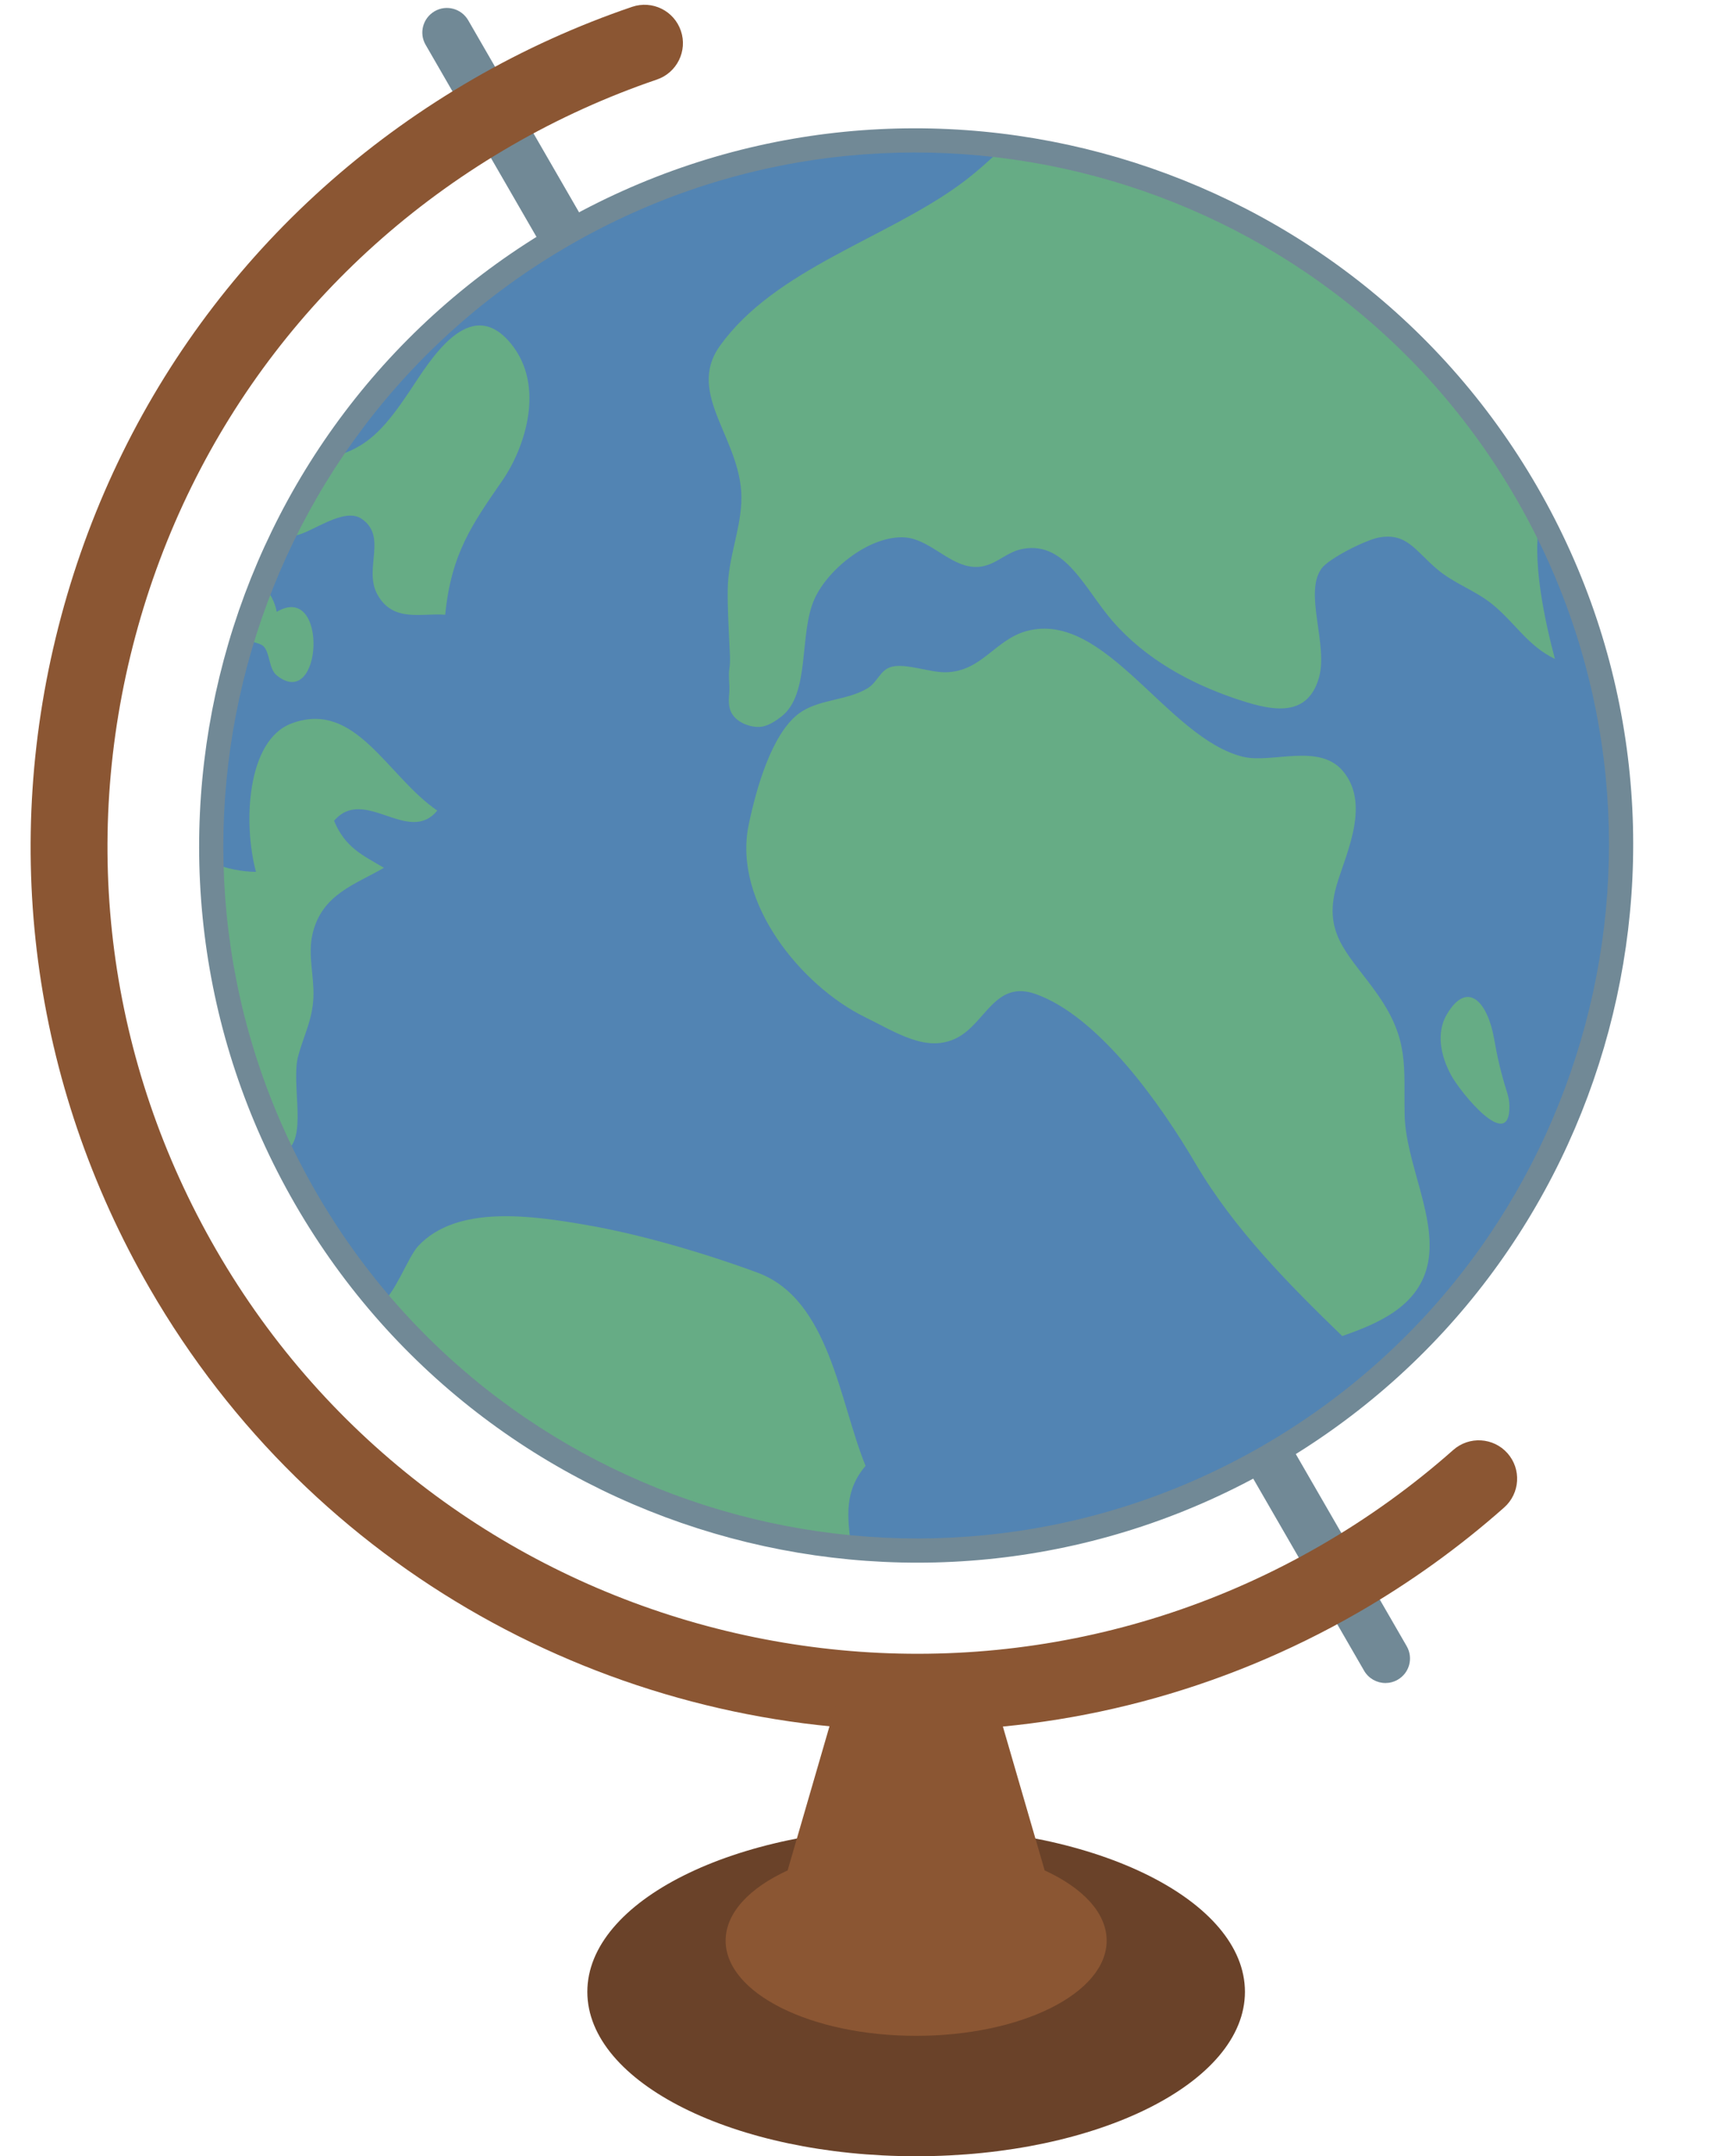 <?xml version="1.0" encoding="UTF-8"?><svg xmlns="http://www.w3.org/2000/svg" xmlns:xlink="http://www.w3.org/1999/xlink" height="1807.9" preserveAspectRatio="xMidYMid meet" version="1.0" viewBox="528.6 320.3 1455.0 1807.9" width="1455.0" zoomAndPan="magnify"><g><g id="change1_1"><path d="M 1690.449 1731.422 C 1683.332 1731.422 1676.398 1727.703 1672.586 1721.172 L 885.52 357.852 C 879.844 348.055 883.211 335.496 893.078 329.734 C 902.875 324.031 915.527 327.426 921.246 337.297 L 1708.285 1700.543 C 1713.98 1710.41 1710.637 1722.961 1700.738 1728.66 C 1697.5 1730.523 1693.949 1731.422 1690.449 1731.422" fill="#718996"/></g><g id="change2_1"><path d="M 784.82 1324.828 C 621.531 1042.012 718.438 680.395 1001.242 517.094 C 1284.07 353.809 1645.695 450.734 1808.992 733.559 C 1972.281 1016.379 1875.367 1378 1592.547 1541.289 C 1309.762 1704.57 948.125 1607.719 784.82 1324.828" fill="#5284b3"/></g><g id="change3_1"><path d="M 901.953 835.734 C 907.043 784.285 924.535 759.949 950.031 722.992 C 968.445 696.27 986.496 644.059 956.887 608.188 C 922.344 566.297 889.094 622.859 872.328 647.969 C 853.188 676.543 838.984 693.32 814.27 701.328 C 797.426 723.684 782.031 746.816 768.262 770.77 C 770.758 770.332 773.398 769.809 776.461 769.301 C 790.664 766.605 817.234 745.082 832.016 755.402 C 853.734 770.387 833.363 797.109 844.988 818.562 C 858.09 842.711 882.688 834.066 901.953 835.734" fill="#66ac85"/></g><g id="change3_2"><path d="M 766.449 1286.262 C 787.746 1277.488 772.23 1229.699 778.652 1205.738 C 783.297 1188.57 790.633 1175.441 791.445 1156.551 C 792.203 1138.859 786.598 1121.18 790.633 1103.629 C 798.301 1070.059 826.473 1061.988 850.559 1047.898 C 832.734 1037.328 818.145 1031.109 808.746 1008.5 C 834.031 978.84 871.266 1029.391 895.285 999.922 C 852.992 970.898 826.855 907.031 773.352 926.762 C 735.316 940.73 732.414 1011.129 743.262 1051.301 C 731.902 1051.23 718.246 1048.801 705.723 1043.352 C 707.594 1125.672 726.922 1208.559 764.816 1286.648 C 765.359 1286.59 765.938 1286.52 766.449 1286.262" fill="#66ac85"/></g><g id="change3_3"><path d="M 737.09 857.453 C 740.344 858.797 746.766 859.504 749.469 862.066 C 755.207 867.574 753.797 881.09 760.777 886.66 C 799.246 917.41 804.289 807.488 760.652 833.305 C 759.59 826.641 754.867 815.43 749.059 812.996 C 748.352 812.676 747.598 812.676 746.832 812.676 C 741.387 826.449 736.438 840.539 732.031 854.828 C 733.73 855.656 735.395 856.688 737.09 857.453" fill="#66ac85"/></g><g id="change3_4"><path d="M 1370.918 442.66 C 1358.539 454.832 1345.977 465.918 1333.633 474.941 C 1271.242 520.488 1178.641 545.926 1132.492 610.047 C 1102.539 651.684 1152.859 689.871 1150.281 741.695 C 1149.031 766.613 1139.293 788.266 1138.891 814.148 C 1138.648 829.266 1139.609 844.504 1140.242 859.82 C 1140.57 866.934 1141.332 874.555 1140.242 881.211 C 1139.293 886.848 1140.621 894.406 1140.223 900.375 C 1139.852 905.934 1139.02 912.41 1142.062 918.055 C 1146.98 927.219 1160.582 931.051 1168.281 929.449 C 1173.789 928.227 1179.281 924.715 1183.691 921.25 C 1208.73 902.039 1198.102 851.422 1211.98 821.77 C 1223.66 796.652 1258.836 768.859 1287.652 770.906 C 1306.703 772.312 1322.547 791.535 1340.969 795.062 C 1361.215 798.895 1369.602 783.273 1386.949 780.387 C 1422.375 774.297 1438.367 814.332 1461.645 841.113 C 1489.574 873.211 1526.949 893.062 1562.766 905.43 C 1592.879 915.812 1624.184 923.691 1634.516 889.152 C 1642.875 861.227 1621.867 817.922 1636.773 797.109 C 1643.012 788.391 1673.777 773.211 1684.406 771.09 C 1708.129 766.48 1715.254 781.793 1733.43 797.23 C 1748.375 809.98 1765.477 814.973 1780.496 827.281 C 1799.621 843.039 1809.855 861.805 1832.566 872.754 C 1824.328 841.758 1812.297 787.824 1820.496 754.691 C 1816.77 747.652 1813.012 740.535 1808.992 733.559 C 1712.875 567.062 1547.957 465.152 1370.918 442.66" fill="#66ac85"/></g><g id="change3_5"><path d="M 1242.59 1617.84 C 1238.891 1591.641 1236.68 1570.109 1254.5 1549.359 C 1232.449 1495.48 1224.27 1409.84 1164.02 1387.41 C 1119.711 1371.02 1065.371 1355.129 1021.051 1347.512 C 974.707 1339.43 911.848 1330.211 879.355 1364.988 C 870.77 1374.031 859.977 1405.289 847.738 1413.68 C 949.531 1532.828 1092.422 1603.871 1242.59 1617.84" fill="#66ac85"/></g><g id="change3_6"><path d="M 1742.016 1170.645 C 1733.074 1185.699 1736.32 1204.781 1745.52 1221.766 C 1753.633 1236.754 1795.086 1287.289 1794.426 1247.445 C 1794.348 1242.898 1793.379 1238.934 1791.895 1234.387 C 1787.367 1220.09 1784.039 1205.621 1781.539 1191.016 C 1776.289 1161.027 1759.516 1141.305 1742.016 1170.645" fill="#66ac85"/></g><g id="change3_7"><path d="M 1397.242 1153.797 C 1450.453 1172.816 1502.273 1246.68 1531.258 1295.996 C 1563.617 1351.027 1609.602 1397.281 1654.203 1440.52 C 1682.316 1430.66 1716.996 1416.762 1725.5 1382.035 C 1735.07 1343.023 1707.309 1295.996 1706.543 1254.812 C 1705.785 1214.523 1710.418 1192.359 1684.414 1154.879 C 1661.762 1122.266 1639.215 1106.129 1648.168 1067.625 C 1654.203 1041.688 1679.812 996.586 1654.801 966.801 C 1634.828 943.031 1595.168 960.648 1571.059 954.824 C 1507.617 939.445 1455.777 831.891 1389.867 849.316 C 1362.914 856.426 1351.906 883.711 1321.238 883.965 C 1308.199 884.102 1287.828 876.152 1276.16 879.418 C 1266.633 881.984 1264.578 892.301 1256.094 897.418 C 1238.395 908.055 1214.664 906.266 1198.102 918.879 C 1175.609 936.176 1162.793 981.34 1156.406 1012.148 C 1143.051 1077.047 1200.766 1146.941 1253.773 1173.008 C 1280.738 1186.207 1306.199 1203.633 1331.574 1190.242 C 1355.398 1177.617 1363.266 1141.68 1397.242 1153.797" fill="#66ac85"/></g><g id="change1_2"><path d="M 1006.324 525.863 C 728.801 686.078 633.418 1042.25 793.617 1319.766 C 953.844 1597.277 1309.969 1692.656 1587.461 1532.508 C 1864.992 1372.227 1960.395 1016.129 1800.191 738.609 C 1639.953 461.102 1283.812 365.715 1006.324 525.863 Z M 1597.621 1550.059 C 1310.422 1715.906 941.863 1617.066 776.047 1329.887 C 610.242 1042.703 708.988 674.172 996.188 508.312 C 1283.383 342.531 1651.926 441.309 1817.77 728.488 C 1983.578 1015.676 1884.852 1384.277 1597.621 1550.059" fill="#718996"/></g><g id="change4_1"><path d="M 1298.148 1771.391 C 1041.41 1771.391 791.352 1638.211 654.039 1400.363 C 554.906 1228.684 528.578 1028.617 579.891 837.074 C 631.203 645.543 754.02 485.523 925.75 386.359 C 968.059 361.883 1012.809 341.648 1058.738 326.016 C 1075.598 320.312 1093.891 329.285 1099.609 346.188 C 1105.328 362.969 1096.289 381.297 1079.457 387 C 1037.539 401.285 996.664 419.793 957.969 442.148 C 801.148 532.668 688.984 678.797 642.125 853.738 C 595.25 1028.684 619.32 1211.383 709.836 1368.133 C 896.711 1691.832 1312.133 1803.102 1635.844 1616.242 C 1675.73 1593.242 1713.219 1566.211 1747.293 1536.043 C 1760.609 1524.25 1780.992 1525.461 1792.777 1538.73 C 1804.59 1552.051 1803.371 1572.359 1790.055 1584.211 C 1752.734 1617.262 1711.699 1646.859 1668.062 1672.043 C 1551.473 1739.359 1423.988 1771.391 1298.148 1771.391" fill="#8b5633"/></g><g id="change5_1"><path d="M 1572.621 1990.34 C 1572.621 2066.512 1449.199 2128.199 1296.91 2128.199 C 1144.629 2128.199 1021.148 2066.512 1021.148 1990.34 C 1021.148 1914.238 1144.629 1852.43 1296.91 1852.43 C 1449.199 1852.43 1572.621 1914.238 1572.621 1990.34" fill="#6a4229"/></g><g id="change4_2"><path d="M 1404.68 1888.551 L 1361.32 1739.289 L 1232.469 1739.289 L 1189.109 1888.551 C 1157.23 1903.16 1137.129 1924.109 1137.129 1947.422 C 1137.129 1991.5 1208.648 2027.238 1296.91 2027.238 C 1385.141 2027.238 1456.66 1991.5 1456.66 1947.422 C 1456.66 1924.109 1436.559 1903.16 1404.68 1888.551" fill="#8b5633"/></g></g></svg>